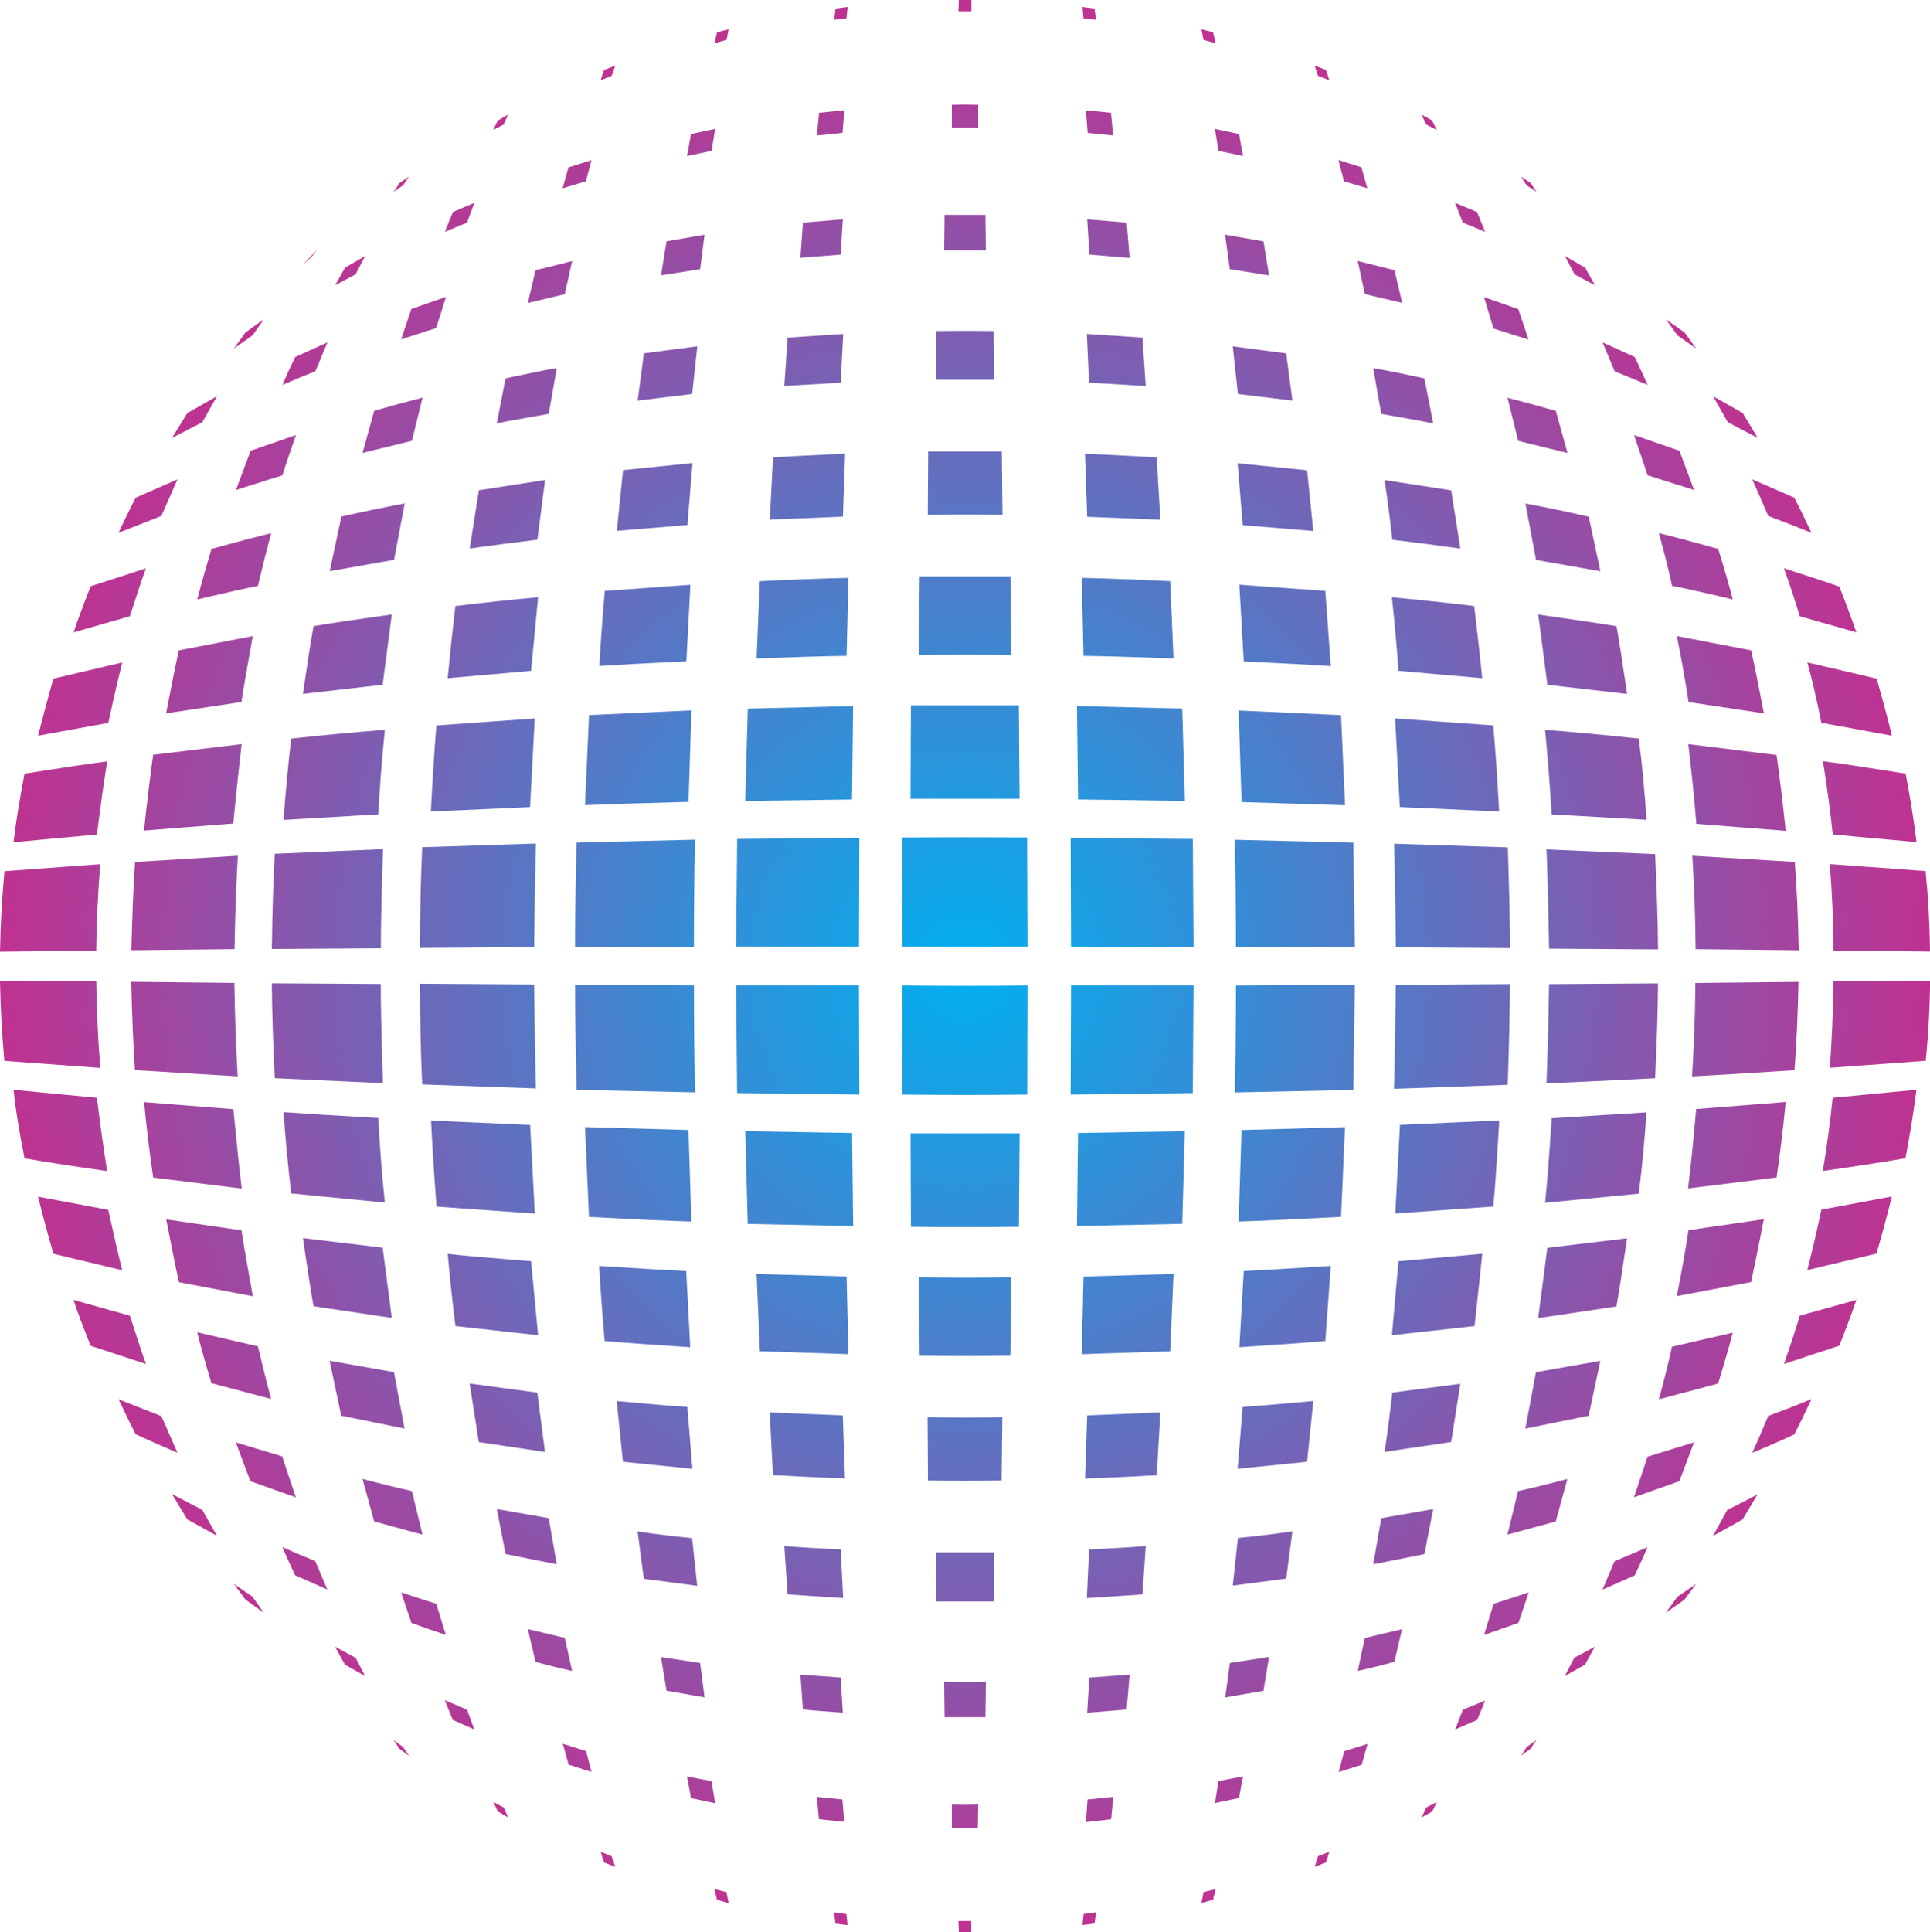 <?xml version="1.0" encoding="iso-8859-1"?>
<!-- Generator: Adobe Illustrator 20.1.0, SVG Export Plug-In . SVG Version: 6.00 Build 0)  -->
<svg version="1.0" id="Layer_1" xmlns="http://www.w3.org/2000/svg" xmlns:xlink="http://www.w3.org/1999/xlink" x="0px" y="0px"
	 viewBox="0 0 826.52 827.19" enable-background="new 0 0 826.52 827.19" xml:space="preserve">
<title>lighteffects_0028</title>
<radialGradient id="SVGID_1_" cx="297.447" cy="498.283" r="131.784" gradientTransform="matrix(3.13 0 0 -3.14 -517.73 1979.57)" gradientUnits="userSpaceOnUse">
	<stop  offset="0" style="stop-color:#00B0F0"/>
	<stop  offset="1" style="stop-color:#BF3291"/>
</radialGradient>
<path fill="url(#SVGID_1_)" d="M311.12,810.1l-5.17-1.25l1.1,4.55l5,1.41l-0.94-4.7 M362.49,819.52l-5.33-0.78l0.63,4.86l5.17,0.63
	l-0.47-4.7 M261.93,794.74l-4.7-1.88l1.41,4.55l4.86,1.88L261.93,794.74 M253.31,758.68l-2.31-8.94l-10-3.14l2.51,8.94l9.87,3.14
	 M215.78,773.89l-4.54-2.35l2,4.08l4.39,2.51l-1.88-4.23 M175.18,751.79l-2.55-3.79l-4.07-3l2.51,3.76l4.07,3 M200,732l-9.56-4.08
	l3.45,8.47l9.24,4.08L200,732 M171.8,681.83l4.39,13c2.4,0.94,7.31,2.663,14.73,5.17l-4.07-13.33l-15-4.86 M176.39,638.38
	c-7-1.567-14.05-3.29-21.15-5.17l5,18.19l20.68,5.64l-4.54-18.66 M241.86,701.25l-15.82-3.76l3.29,14
	c5.22,1.46,10.443,2.767,15.67,3.92l-3.13-14.11 M238.42,669.79L235,650l-22.25-3.92l3.76,19.28l21.93,4.39 M360.78,770.44l-11-1.1
	l0.94,9.56l10.81,1.1l-0.78-9.56 M342.75,716.98l1.1,14.89c3.653,0.42,9.347,0.89,17.08,1.41L360,718.23L342.76,717 M283.07,709.47
	l2.35,14.42l16.29,2.82L299.84,712l-16.76-2.51 M304.7,762.6l-10.5-2l1.72,9.25l10.34,2.2l-1.57-9.41 M298.58,678.92l-2.19-20.38
	c-7.413-0.733-15.193-1.673-23.34-2.82l2.66,20.23l22.87,3 M361.09,684.28L360,663.35c-7.833-0.313-15.873-0.783-24.12-1.41
	l1.41,20.7l23.81,1.57 M143.5,705.06l4.23,7.68l8.62,4.86l-4.07-7.84l-8.77-4.7 M73.63,639.68l6.58,10.82l12.69,7.06l-6.27-11.13
	l-13-6.74 M112.95,690.49l-4.86-6.9l-8-5.49l5,6.74l7.83,5.64 M135,668.37c-6.373-2.613-11.073-4.613-14.1-6
	c1.567,3.66,3.393,7.683,5.48,12.07l13.79,6.11L135,668.37 M41.51,470L5.8,466.59c0.8,7.84,2.367,17.613,4.7,29.32
	c8.333,1.46,20.133,3.29,35.4,5.49C44.333,491.8,42.87,481.333,41.51,470 M116.08,599c-2-7.527-3.88-15.053-5.64-22.58l-26-6
	c1.773,7,3.81,14.263,6.11,21.79l25.53,6.74 M120.94,623.57l-19.94-6c3.447,9.333,5.537,14.873,6.27,16.62l19.43,6.9
	c-2.927-8.667-4.86-14.467-5.8-17.4 M31.45,556.59c1.773,5.227,4.227,11.76,7.36,19.6l23.7,7.81c-1.673-4.6-3.97-11.5-6.89-20.7
	l-24.12-6.74 M50.77,599.05c2.613,5.647,5.067,10.663,7.36,15.05c5.633,2.6,11.59,5.233,17.87,7.9l-6.89-15.68l-18.33-7.21
	 M71.15,521.97c2.3,11.913,4.127,20.913,5.48,27l31.64,6c-2.3-12.54-3.92-21.947-4.86-28.22l-32.27-4.7 M16.31,512.33
	c1.773,7.333,3.967,15.487,6.58,24.46l29.45,7.06c-1.46-5.747-3.46-14.37-6-25.87l-30.08-5.64 M99.91,474.87l-38.22-3
	c1.147,11.707,2.453,22.473,3.92,32.3l37.91,4.7c-0.94-7.633-2.14-18.967-3.6-34 M41.2,407c0.107-11.393,0.68-23.727,1.72-37l-41,3
	C0.847,384.493,0.207,395.987,0,407.48L41.2,407 M101.83,366.39l-44,2.67c-0.733,11.187-1.257,23.78-1.57,37.78l44.18-0.47
	c0.207-13.273,0.677-26.607,1.41-40 M42.95,457.15c-1.047-13.067-1.62-25.4-1.72-37L0,419.87c0.207,11.5,0.833,22.947,1.88,34.34
	l41,3 M56.2,420.37c0.313,14,0.837,26.597,1.57,37.79c20.153,1.253,34.82,2.143,44,2.67c-0.733-13.273-1.203-26.607-1.41-40
	l-44.18-0.47 M65.58,323.15c-1.333,9.613-2.64,20.43-3.92,32.45l38.22-3c1.46-14.84,2.66-26.173,3.6-34l-37.91,4.55 M41.51,357.31
	c1.467-11.813,2.93-22.25,4.39-31.31c-7.933,1.013-19.733,2.773-35.4,5.28c-2.193,11.5-3.76,21.273-4.7,29.32l35.72-3.29
	 M360.94,606l-31.33-1.25l1.39,26.78c10.447,0.627,20.733,1.097,30.86,1.41l-0.94-27 M362.49,546.52L324,545.45l1.41,33.08
	l37.91,1.25l-0.78-33.24 M365.36,524.9l-0.47-39.82l-45.74-0.78l1.05,39.7l45.12,0.94 M167.78,564.27l-3.92-30.1l-34.15-4.08
	c1.88,12.96,3.393,22.68,4.54,29.16l33.52,5 M227.46,540c-15.873-1.253-27.78-2.3-35.72-3.14c0.94,10.56,2.037,20.857,3.29,30.89
	l35.4,3.92l-3-31.67 M256.57,542c0.627,10.667,1.41,21.38,2.35,32.14c8.147,0.733,20.367,1.623,36.66,2.67l-1.72-32.61
	c-8.773-0.42-21.2-1.15-37.28-2.19 M264.1,599.86l2.66,26l29.76,3l-2.19-26.5c-7-0.42-17.077-1.257-30.23-2.51 M173.24,611.61
	l-4.54-24.14l-27.57-4.86l5,23.52l27.1,5.49 M201.11,592.34l3.92,25.09l28.35,4.23l-3.29-25.4l-29-3.92 M164.8,514.88
	c-1.253-12-2.193-24.073-2.82-36.22c-18.587-1.047-32.11-1.883-40.57-2.51c0.833,11.6,1.93,23.203,3.29,34.81L164.8,514.88
	 M229.03,519.58l-2-37.94l-42.45-1.88c0.627,12.227,1.41,24.507,2.35,36.84l42.14,3 M250.53,482.6l1.69,38.4
	c19.333,1.047,33.953,1.713,43.86,2l-1.25-39.2l-44.33-1.25 M163.09,406.04c0-9.513,0.313-23.677,0.94-42.49l-46.37,2
	c-0.627,11.393-1.043,24.98-1.25,40.76l46.68-0.31 M229.51,361.16l-48.72,1.57c-0.627,14.427-0.94,28.8-0.94,43.12l48.88-0.31
	c0.207-19.753,0.467-34.543,0.78-44.37 M179.85,421.17c0,14.527,0.313,28.9,0.94,43.12l48.72,1.72
	c-0.313-9.927-0.573-24.77-0.78-44.53L179.85,421.17 M164,463.77c-0.627-19.02-0.94-33.183-0.94-42.49L116.4,421
	c0.107,12.127,0.523,25.663,1.25,40.61L164,463.77 M297.16,405.45c0-15.26,0.157-30.573,0.47-45.94l-50.76,1.25
	c-0.42,19.86-0.63,34.807-0.63,44.84l50.91-0.16 M368,358.72l-52.32,0.47l-0.47,46.09h52.64L368,358.72 M315.21,421.9l0.45,46.1
	l52.34,0.63l-0.16-46.72h-52.65 M297.64,467.69c-0.313-15.153-0.47-30.413-0.47-45.78l-50.91-0.31c0,9.927,0.21,24.927,0.63,45
	l50.76,1.1 M428.92,633.88l0.31-27.12c-10.667,0.207-21.333,0.207-32,0l0.16,27.12c10.547,0.207,21.043,0.207,31.49,0 M674.2,709.76
	l-4.07,7.84l8.62-4.86l4.23-7.68l-8.77,4.7 M691.44,668.37l-5.17,12.23l13.79-6.11c2.3-4.807,4.127-8.83,5.48-12.07
	c-3.027,1.333-7.727,3.333-14.1,6 M713.37,690.53l8-5.64l5-6.74l-8,5.49l-5,6.9 M752.69,639.74c-2.507,1.467-6.84,3.713-13,6.74
	l-6.11,11.13l12.69-7.06l6.42-10.82 M569.29,792.86l-4.86,1.88l-1.43,4.55l4.86-1.88l1.41-4.55 M410.6,827.19h5.33v-4.7h-5.48
	l0.16,4.7 M469.36,818.72l-5.33,0.78l-0.47,4.7l5.17-0.63l0.63-4.86 M520.59,808.83l-5.17,1.25l-0.94,4.7l5-1.41l1.1-4.55
	 M530.58,769.82l1.72-9.25l-10.5,2l-1.55,9.43l10.34-2.2 M465.73,770.43l-0.73,9.73l10.81-1.25l0.94-9.56l-11,1.1 M422,735.16
	l0.19-15.16c-6.06,0.107-12.013,0.107-17.86,0l0.16,15.21H422 M466.49,718.28l-0.94,15.05l16.92-1.41l1.28-14.92l-17.23,1.25
	 M418.9,772.65c-3.76,0.107-7.52,0.107-11.28,0v9.88h11.12L418.9,772.65 M425.48,685.65l0.16-21h-24.76l0.16,21H425.48
	 M489.24,682.65l1.41-20.7c-8.253,0.627-16.347,1.097-24.28,1.41l-0.94,20.85c10.233-0.627,18.17-1.15,23.81-1.57 M600.47,697.53
	l-16,3.76l-3,14.11c5.22-1.147,10.443-2.453,15.67-3.92l3.29-14 M651.34,751.73l4.07-3L658,745l-4.23,3l-2.35,3.76 M610.8,773.89
	l-2,4.23l4.54-2.51l2-4.08l-4.54,2.35 M632.58,736.41l3.45-8.31l-9.56,3.9l-3.29,8.47l9.4-4.08 M541.09,723.85l2.35-14.42
	L526.68,712l-2,14.74l16.45-2.82 M583.13,755.59l2.51-8.94l-10,3.14l-2.35,8.94l9.87-3.14 M550.8,675.9l2.66-20.23
	c-8.04,1.147-15.82,2.087-23.34,2.82l-2.19,20.38l22.87-3 M610,665.39l3.76-19.28L591.53,650l-3.45,19.75L610,665.39 M650.1,638.39
	l-4.54,18.66l20.68-5.64l5-18.19c-7,1.88-14.05,3.603-21.15,5.17 M654.63,681.82l-15,4.86L635.55,700l14.73-5.17l4.39-13
	 M596.24,596.23c-0.94,8.467-2.037,16.933-3.29,25.4l28.51-4.23l3.92-24.93L596.24,596.23 M599.53,481.62l-2,37.94l42-3
	c0.94-10.973,1.777-23.253,2.51-36.84l-42.45,1.88 M634.84,536.79L598.9,540l-2.82,31.67l35.4-3.92
	c2.087-19.233,3.183-29.53,3.29-30.89 M464,546.55l-0.78,33.24l37.91-1.25l1.41-33.08L464,546.55 M496.9,604.72L465.58,606l-0.94,27
	c10.233-0.313,20.467-0.783,30.7-1.41l1.57-26.81 M432.68,580.48l0.32-33.62c-13.16,0.207-26.32,0.207-39.48,0l0.31,33.55
	c12.953,0.207,25.903,0.207,38.85,0 M532.63,544.19c-0.42,7.207-1.047,18.08-1.88,32.62c16.187-1.047,28.457-1.937,36.81-2.67
	l2.35-32.14C553.823,543.047,541.397,543.777,532.63,544.19 M532.16,602.36l-2.16,26.5l29.76-3l2.66-26
	c-13.787,1.253-23.863,2.09-30.23,2.51 M436.32,525.23l0.31-40h-46.71l0.16,40c15.46,0.207,30.863,0.207,46.21,0 M506.29,523.98
	l1.1-39.67l-45.74,0.78l-0.47,39.82l45.12-0.94 M531.68,483.83L530.44,523c9.4-0.313,24.02-0.98,43.86-2l1.7-38.42l-44.33,1.25
	 M440,405.29l-0.16-46.72c-17.753-0.107-35.56-0.107-53.42,0v46.72H440 M510.81,359.2l-52.32-0.47l0.16,46.56l52.48,0.16
	l-0.31-46.25 M458.65,421.91l-0.16,46.72l52.32-0.63l0.31-46.09h-52.43 M439.89,468.63l0.11-46.72c-17.86,0.207-35.72,0.207-53.58,0
	v46.72c17.86,0.207,35.667,0.207,53.42,0 M580.2,405.63l-0.63-44.84l-50.76-1.25c0.313,15.333,0.47,30.647,0.47,45.94l50.91,0.16
	 M597.74,421.64c-0.207,19.753-0.467,34.597-0.78,44.53l48.72-1.72c0.627-19.02,0.94-33.393,0.94-43.12L597.74,421.64
	 M579.57,466.64l0.63-45l-50.91,0.31c0,15.333-0.157,30.593-0.47,45.78l50.76-1.1 M645.74,362.8L597,361.23
	c0.313,9.827,0.573,24.617,0.78,44.37l48.88,0.31c0-9.513-0.313-23.887-0.94-43.12 M820.72,466.58L784.85,470
	c-1.047,10.24-2.457,20.693-4.23,31.36c15.247-2.193,27.047-4.023,35.4-5.49c1.88-9.827,3.447-19.6,4.7-29.32 M725.47,617.55
	l-19.9,6.11l-5.8,17.4l19.43-6.9l6.27-16.62 M770.74,563.29c-1.333,4.6-3.58,11.5-6.74,20.7l23.66-7.84
	c2.087-5.12,4.54-11.653,7.36-19.6L770.74,563.29 M775.74,599.04c-4.807,2-10.97,4.403-18.49,7.21
	c-2.833,6.82-5.123,12.07-6.87,15.75c6.16-2.507,12.16-5.12,18-7.84c2.3-4.393,4.753-9.41,7.36-15.05 M680.34,606.17l5-23.52
	l-27.57,4.86l-4.54,24.14l27.1-5.49 M716.05,576.53c-1.673,7.527-3.553,15.053-5.64,22.58l25.38-6.74
	c2.927-9.613,5.017-16.877,6.27-21.79l-26,6 M696.79,530.17l-34.15,4.08l-3.92,30.1l33.52-5c1.147-6.48,2.66-16.2,4.54-29.16
	 M664.51,478.76c-1.047,16.093-1.987,28.167-2.82,36.22l40.1-3.92c1.46-11.6,2.557-23.203,3.29-34.81L664.51,478.76 M749.89,549
	c1.333-6.06,3.16-15.06,5.48-27l-32.27,4.7c-1.253,8.36-2.92,17.767-5,28.22l31.8-6 M779.98,517.92
	c-1.567,7.633-3.567,16.257-6,25.87l29.61-7.06c2.613-8.987,4.807-17.14,6.58-24.46c-2.087,0.42-12.163,2.3-30.23,5.64
	 M764.74,471.82l-38.38,3c-1.047,12.44-2.197,23.773-3.45,34l37.91-4.7C762.28,494.293,763.586,483.527,764.74,471.82
	 M770.22,420.39l-44.18,0.47c-0.107,13.38-0.577,26.713-1.41,40c9.82-0.52,24.44-1.41,43.86-2.67
	c0.833-10.453,1.407-23.05,1.72-37.79 M663.37,421.34c-0.207,15.68-0.573,29.843-1.1,42.49c10.34-0.42,25.85-1.15,46.53-2.19
	c0.733-14.947,1.15-28.483,1.25-40.61L663.37,421.34 M708.8,365.68l-46.53-2c0.52,12.54,0.887,26.703,1.1,42.49l46.68,0.31
	c-0.107-12-0.523-25.587-1.25-40.76 M726.35,352.72l38.38,3c-1.253-12-2.56-22.817-3.92-32.45L723,318.59
	c1.253,10.14,2.403,21.473,3.45,34 M768.59,369.05l-43.86-2.67c0.833,13.38,1.303,26.713,1.41,40l44.18,0.47
	c-0.313-14.74-0.887-27.333-1.72-37.78 M824.68,454.2c1.147-11.393,1.773-22.84,1.88-34.34l-41.36,0.31
	c-0.207,13.273-0.73,25.607-1.57,37l41-3 M826.51,407.45c-0.107-11.5-0.733-22.997-1.88-34.49l-41-3c1.047,13.8,1.57,26.133,1.57,37
	l41.36,0.47 M820.76,360.55c-1.253-10.033-2.82-19.807-4.7-29.32c-15.667-2.507-27.467-4.283-35.4-5.33
	c1.673,10.24,3.083,20.693,4.23,31.36C785.623,357.367,797.58,358.463,820.76,360.55 M436.29,302h-46.22l-0.16,40h46.69L436.29,302
	 M735.81,235c-11.28-3.133-19.74-5.38-25.38-6.74c2.087,7.42,3.967,14.947,5.64,22.58c6.473,1.253,15.14,3.187,26,5.8
	c-1.567-6.06-3.657-13.273-6.27-21.64 M764,243.31c2.927,8.36,5.173,15.207,6.74,20.54l24.28,6.9
	c-3.133-8.78-5.587-15.313-7.36-19.6C783.273,249.583,775.387,246.97,764,243.31 M774,283.6c2,7.213,4,15.837,6,25.87l30.22,5.53
	c-2-8.153-4.193-16.307-6.58-24.46L774,283.62 M701.78,316.23c-13.473-1.467-26.84-2.72-40.1-3.76
	c1.147,12.127,2.087,24.2,2.82,36.22l40.61,2.31c-0.733-11.6-1.83-23.203-3.29-34.81 M662.66,293.19l34.15,3.92
	c-1.88-12.96-3.393-22.627-4.54-29c-6.893-1.147-18.067-2.813-33.52-5l3.92,30.1 M718.13,272.36c2.087,10.453,3.753,19.86,5,28.22
	l32.27,4.86c-2.193-11.5-4.02-20.5-5.48-27l-31.8-6.11 M719.22,193l-19.43-6.74l5.8,17.25l19.9,6.27L719.21,193 M750.38,205.23
	c1.46,3.133,3.757,8.36,6.89,15.68c7.52,2.82,13.683,5.223,18.49,7.21c-2.613-5.647-5.067-10.663-7.36-15.05l-18-7.84
	 M752.75,187.51l-6.42-10.66l-12.69-7.21l6.27,11.13l12.85,6.74 M674.28,117.43l8.77,4.7l-4.23-7.53l-8.62-5l4.07,7.84
	 M713.43,136.72l5,6.9l8,5.64l-5-6.9L713.43,136.72 M700.1,152.86l-13.79-6.27l5.17,12.41c3.24,1.253,7.94,3.187,14.1,5.8
	c-0.42-1.047-2.247-5.02-5.48-11.92 M550.8,151.3l-22.87-3l2.19,20.38l23.34,2.82L550.8,151.3 M574.3,306.2l-43.86-2l1.25,39.2
	l44.31,1.37L574.3,306.2 M634.77,290.36c-0.627-6.48-1.777-16.777-3.45-30.89c-11.073-1.333-22.823-2.587-35.25-3.76
	c1.147,10.56,2.087,21.063,2.82,31.51l35.87,3.14 M639.46,310.59l-42-3l2,37.94l42.54,1.9c-0.733-13.8-1.57-26.08-2.51-36.84
	 M625.39,234.86l-3.92-24.93l-28.51-4.39c1.253,8.573,2.35,17.093,3.29,25.56C605.963,232.247,615.677,233.5,625.39,234.86
	 M653.27,215.58l4.54,24.14l27.57,4.86l-5-23.36c-8.667-2-17.7-3.88-27.1-5.64 M645.6,170.27l4.54,18.5l21.15,5.17l-5-18
	c-6.893-2-13.787-3.88-20.68-5.64 M506.31,303.38l-45.12-1.1l0.47,40l45.74,0.63l-1.1-39.51 M530.74,250.4
	c0,0.42,0.627,11.343,1.88,32.77c17.02,0.833,29.447,1.5,37.28,2L567.56,253l-36.81-2.67 M463.23,247.33L464,280.8
	c8.567,0.107,21.413,0.473,38.54,1.1l-1.41-33.08c-12.74-0.627-25.377-1.097-37.91-1.41 M496.9,222.48l-1.57-26.65
	c-7.1-0.42-17.333-0.943-30.7-1.57l0.94,27l31.33,1.25 M530,198.33l2.19,26.5l30.23,2.51l-2.66-26l-29.76-3 M465.58,93.91
	l0.94,15.09l17.23,1.41l-1.25-15.09L465.58,93.91 M465.42,143l0.94,20.85l24.28,1.41l-1.41-20.7c-5.64-0.42-13.577-0.943-23.81-1.57
	 M407.62,44.84v9.72h11.28v-9.72C415.14,44.733,411.38,44.733,407.62,44.84 M520.25,55.19l1.57,9.41l10.5,2.19l-1.72-9.41
	l-10.34-2.19 M476.7,58l-0.94-9.72L465,47.19l0.78,9.72l11,1.1 M519.47,13.8l-5-1.25l0.94,4.55l5.17,1.41l-1.1-4.7 M610,162
	c-9.193-2-16.503-3.463-21.93-4.39l3.45,19.6c10.34,1.78,17.757,3.14,22.25,4.08L610,162 M650.26,132.37l-14.73-5.17l4.07,13.48
	c0.94,0.313,5.94,1.88,15,4.7l-4.39-13 M636,99.24l-3.45-8.47l-9.4-3.92l3.29,8.47L636,99.24 M543.44,117.9l-2.35-14.58l-16.45-2.82
	l2,14.74l16.76,2.67 M581.47,111.8l3,14.11l16,3.76l-3.29-14l-15.67-3.92 M567.88,29.95L563,28.06l1.41,4.39l4.86,1.88l-1.41-4.39
	 M583.06,71.64l-9.87-3.14l2.35,9.09l10,3l-2.51-8.94 M615.3,55.65l-2-4.08l-4.54-2.51l2,4.23l4.54,2.35 M658,82.15l-2.51-3.76
	l-4.07-2.82l2.35,3.76L658,82.15 M416,4.86V0h-5.4l-0.16,4.86h5.48 M469.34,8.47l-0.63-4.86L463.54,3L464,7.84l5.33,0.63
	 M164.79,312.47c-13.267,1.047-26.633,2.3-40.1,3.76c-1.333,11.6-2.43,23.203-3.29,34.81l40.6-2.35
	c0.627-12,1.567-24.073,2.82-36.22 M296.1,304.16l-43.86,2l-1.72,38.57c9.82-0.42,24.597-0.89,44.33-1.41l1.25-39.2 M298.61,148.28
	l-22.87,3l-2.66,20.23l23.34-2.82l2.19-20.38 M365.35,302.31l-45.12,1.1l-1.1,39.51l45.74-0.63l0.47-40 M393.85,246.79l-0.31,33.55
	c13.16-0.107,26.32-0.107,39.48,0l-0.31-33.55h-38.88 M325.37,248.79L324,281.9c17.127-0.627,29.973-0.993,38.54-1.1l0.78-33.39
	c-12.74,0.313-25.377,0.783-37.91,1.41 M360.97,221.23l0.94-27c-13.367,0.627-23.653,1.15-30.86,1.57l-1.41,26.65l31.33-1.25
	 M397.47,193.29l-0.16,27.12c10.667-0.107,21.333-0.107,32,0L429,193.29h-31.56 M229,307.61l-42.14,3
	c-0.94,12-1.723,24.28-2.35,36.84l42.49-1.9L229,307.61 M259,253c-0.94,10.453-1.723,21.167-2.35,32.14
	c7.833-0.52,20.26-1.187,37.28-2l1.72-32.77L259,253 M195,259.48c-1.253,10.667-2.35,20.963-3.29,30.89l35.72-3.14l3-31.51
	c-11.7,1.047-23.5,2.3-35.4,3.76 M160.25,175.91l-5,18l21.15-5.17l4.54-18.5c-6.893,1.78-13.787,3.66-20.68,5.64 M230.13,231.07
	l3.29-25.56l-28.35,4.39l-3.92,24.93c9.507-1.333,19.173-2.587,29-3.76 M266.81,201.28l-2.66,26l30.23-2.51l2.19-26.5l-29.76,3
	 M245,111.79l-15.67,3.92l-3.29,14l15.82-3.76L245,111.79 M238.42,157.57c-5.427,0.953-12.733,2.43-21.92,4.43l-3.76,19.28
	c4.493-0.94,11.91-2.3,22.25-4.08l3.45-19.6 M193.94,90.78l-3.45,8.47l9.51-3.93l3.13-8.47l-9.24,3.92 M190.89,127.14l-14.73,5.17
	l-4.39,13l15-4.86l4.23-13.3 M175.14,75.57l-4.07,2.82l-2.51,3.76l4.07-2.82L175.14,75.57 M211.14,55.66l4.54-2.35l1.88-4.23
	l-4.39,2.51l-2,4.08 M261.93,32.47l1.57-4.39c-0.833,0.313-2.453,0.94-4.86,1.88l-1.41,4.39L261.93,32.47 M253.31,68.53l-9.87,3.14
	l-2.51,8.94l10-3l2.35-9.09 M360,163.84l1.1-20.85l-23.81,1.57l-1.41,20.7L360,163.84 M360.94,93.91l-17.08,1.41l-1.1,15.05L360,109
	l0.94-15.05 M404.49,92l-0.16,15.21h17.86L422,92H404.49 M401,141.73l-0.16,20.85h24.75l-0.16-20.85
	c-8.147-0.107-16.293-0.107-24.44,0 M301.72,100.5l-16.29,2.82l-2.35,14.58l16.76-2.67l1.88-14.74 M294.2,66.79l10.5-2.19l1.57-9.41
	l-10.34,2.19l-1.72,9.41 M311.13,17.09l0.94-4.55l-5,1.25l-1.1,4.7l5.17-1.41 M361.58,47.18l-10.81,1.1L349.81,58l11-1.1l0.78-9.72
	 M146.19,221.18l-5,23.36l27.57-4.86l4.54-24.14c-9.4,1.78-18.433,3.66-27.1,5.64 M134.25,268.1c-1.147,6.373-2.66,16.04-4.54,29
	l34.15-3.92l3.92-30.1c-14.413,2-25.587,3.667-33.52,5 M62.51,243.33L38.85,251c-2.927,7.333-5.38,13.917-7.36,19.75l24.12-6.9
	c2.927-9.2,5.223-16.047,6.89-20.54 M76.6,278.43c-1.46,6.48-3.287,15.48-5.48,27l32.27-4.86c0.94-6.273,2.56-15.68,4.86-28.22
	l-31.65,6.1 M58.12,213.07c-2.3,4.387-4.753,9.403-7.36,15.05l18.33-7.21L76,205.23l-17.86,7.84 M73.65,187.51l13-6.74l6.27-11.13
	l-12.69,7.21L73.65,187.51 M116.1,228.27c-6.373,1.567-14.883,3.813-25.53,6.74c-2.193,7.213-4.23,14.427-6.11,21.64
	c11.487-2.72,20.153-4.653,26-5.8C112.233,243.217,114.113,235.69,116.1,228.27 M126.75,186.27L107.31,193
	c-0.207,0.627-2.297,6.22-6.27,16.78l19.9-6.27c1.147-3.76,3.08-9.51,5.8-17.25 M22.87,290.52c-2.293,8.153-4.487,16.313-6.58,24.48
	l30.08-5.49c2.4-11.08,4.4-19.703,6-25.87l-29.45,6.9 M140.21,146.59l-13.79,6.27c-2,4.073-3.827,8.047-5.48,11.92
	c6.16-2.613,10.86-4.547,14.1-5.8L140.21,146.59 M112.95,136.71l-7.83,5.64l-5,6.9l8-5.64l4.86-6.9 M143.53,122.13l8.77-4.7
	l4.07-7.84l-8.62,5l-4.23,7.53 M136.16,106.6l-6.58,6.74l3.76-3.29L136.16,106.6 M362.5,7.84L363,3l-5.17,0.63l-0.63,4.86
	L362.5,7.84z"/>
</svg>
